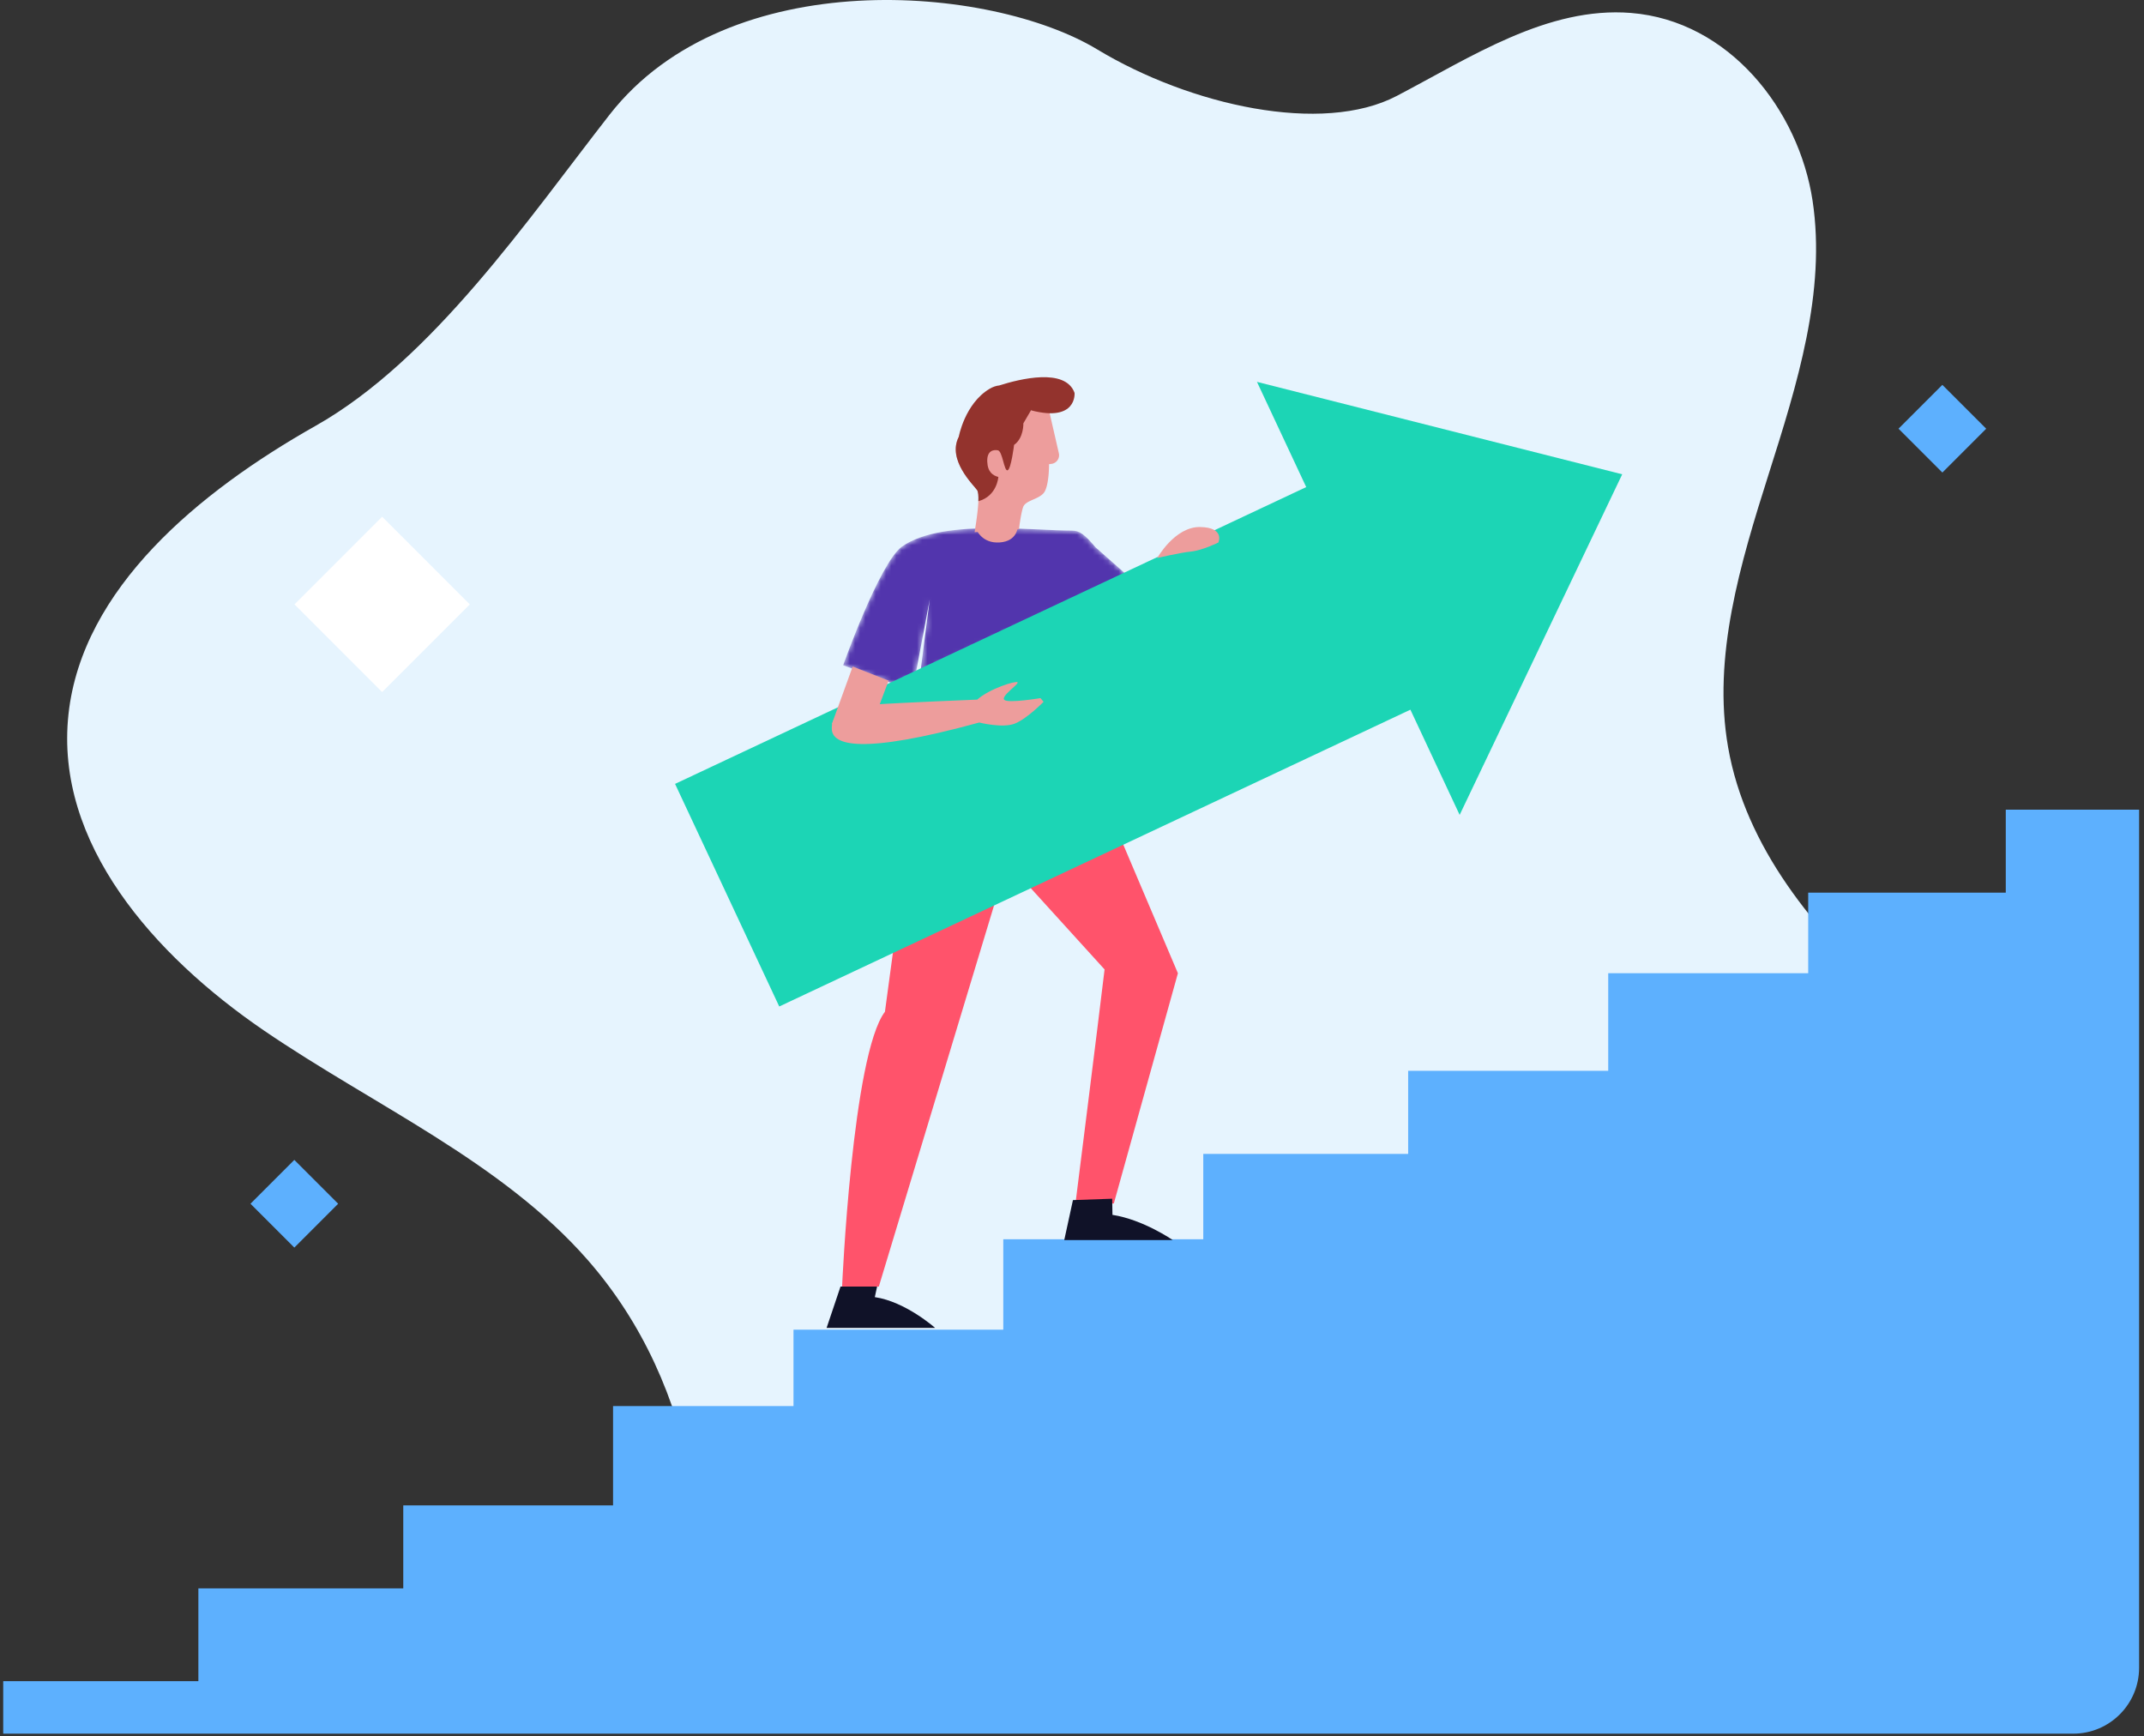 <?xml version="1.0" encoding="UTF-8"?> <svg xmlns="http://www.w3.org/2000/svg" xmlns:xlink="http://www.w3.org/1999/xlink" width="415" height="336" viewBox="0 0 415 336"><rect x="0" y="0" width="415" height="336" fill="#333333" stroke="none"/><defs><path id="a" d="M10.358 30.489L.2 26.762S7.162 7.149 11.52 3.829C15.647.884 22.572.212 29.362.212c5.705 0 11.317.475 15.09.475 1.496 0 2.466.711 4.618 3.252l6.576 5.805-40.51 18.555 1.842-14.366-2.792 14.801-3.828 1.755"></path></defs><g fill="none" fill-rule="evenodd"><path fill="#E6F4FE" d="M395.807 250.164c-4.921 11.151-17.117 17.817-28.449 23.604C324.63 295.632 281.276 317.68 236.42 335H133.404c6.027-32.463 1.83-66.637-19.684-91.19-16.677-19.019-41.424-29.887-62.668-44.391-21.23-14.505-40.517-36.241-37.794-61.204C15.91 113.89 38.43 95.21 61.078 82.418c22.648-12.779 41.269-40.19 56.94-60.256 23.016-29.42 73.73-25.061 94.35-12.608 18.039 10.882 43.594 16.556 57.988 9.014 14.395-7.528 29.186-17.35 45.339-16.062 18.989 1.515 32.49 18.736 35.156 36.355 2.652 17.632-3.006 35.575-8.495 52.882-5.488 17.307-10.934 35.35-7.856 52.897 3.36 19.231 16.578 35.406 31.412 48.764 8.622 7.783 18.053 15.015 24.633 24.411 6.58 9.396 9.97 21.68 5.262 32.35"></path><path fill="#FFF" d="M73.97 100l16.971 16.971-16.97 16.97L57 116.972z"></path><path fill="#5DB0FE" d="M375.97 74.486l8.486 8.485-8.485 8.485-8.486-8.485zM56.97 224.486l8.486 8.485-8.485 8.485-8.486-8.485zM414.051 156.709v166.067c0 7.044-5.708 12.756-12.747 12.756H.624V325.37h37.774v-17.957h39.659v-16.059h40.608v-19.219h34.927V257.34H194.2v-17.49h38.708v-16.526h39.66V207.25h38.724v-18.893h38.71v-15.59h38.243v-16.058h25.806"></path><path fill="#FF536B" d="M207.874 141h-21.806l.347 1.587h-7.93l-7.194 53.226C164.97 204.143 163 249 163 249h7.11l24.834-82.145 18.862 20.768c-1.264 10.629-5.635 45.3-5.635 45.3h7.425L228 188.36 207.874 141"></path><g transform="translate(163 102)"><mask id="b" fill="#fff"><use xlink:href="#a"></use></mask><path fill="#5235AD" d="M10.358 30.489L.2 26.762S7.162 7.149 11.52 3.829C15.647.884 22.572.212 29.362.212c5.705 0 11.317.475 15.09.475 1.496 0 2.466.711 4.618 3.252l6.576 5.805-40.51 18.555 1.842-14.366-2.792 14.801-3.828 1.755" mask="url(#b)"></path></g><path fill="#1CD5B5" d="M130.668 151.713l122.168-57.444-9.532-20.363L314 91.794l-31.465 65.922-9.533-20.364-122.169 57.444z"></path><path fill="#101228" d="M162.695 249L160 257h21s-5.693-5.072-11.668-5.956l.44-2.044h-7.077M207.683 232.267L206 240h21s-5.691-3.953-11.668-4.876l-.056-3.124-7.593.267"></path><path fill="#ED9D9C" d="M161 140.174L165.05 129l6.95 2.73-3.478 9.27-7.522-.826M202.954 79l2.003 8.727a1.69 1.69 0 0 1-1.443 2.053l-.459.055s.045 4.39-1.08 5.637c-1.127 1.246-3.5 1.368-3.947 2.7-.448 1.331-.793 4.25-.793 4.25l-8.59.578s1.251-7.13.533-8.145c-.718-1.019-5.878-5.851-3.602-10.312l14.184-5.198 3.194-.345"></path><path fill="#93332D" d="M207.994 76.04c-1.762-4.904-10.623-2.699-14.56-1.444-.599.065-1.228.26-1.892.655-4.82 2.883-5.974 9.334-5.974 9.334-2.245 4.44 2.844 9.251 3.553 10.265.236.337.29 1.18.254 2.15 3.641-.985 3.867-4.691 3.867-4.691-1.023-.275-2.067-.91-2.146-2.974-.08-2.064 1.133-2.356 2.052-2.186.919.17 1.204 4.13 1.888 3.87.686-.26 1.25-4.916 1.25-4.916 1.903-1.324 1.798-4.17 1.798-4.17l1.475-2.522c8.967 2.358 8.435-3.371 8.435-3.371"></path><path fill="#ED9D9C" d="M161.003 141.102c.118 3.096 5.518 5.042 28.547-1.267 0 0 4.515 1.153 6.886.208 2.371-.944 5.564-4.216 5.564-4.216l-.596-.713s-6.223 1.035-6.997.343c-.776-.692 2.86-3.05 2.561-3.406-.298-.358-5.44 1.224-7.805 3.35 0 0-14.55.579-20.206.969-5.657.39-8.061 1.913-7.954 4.732M189 102.493s1.045 2.723 4.487 2.493C196.929 104.756 197 102 197 102h-7.91l-.09.493M224 108s3.403-6.079 8.29-6c4.886.08 3.54 3 3.54 3s-3.065 1.523-5.31 1.75c-2.245.226-6.52 1.25-6.52 1.25"></path></g></svg> 